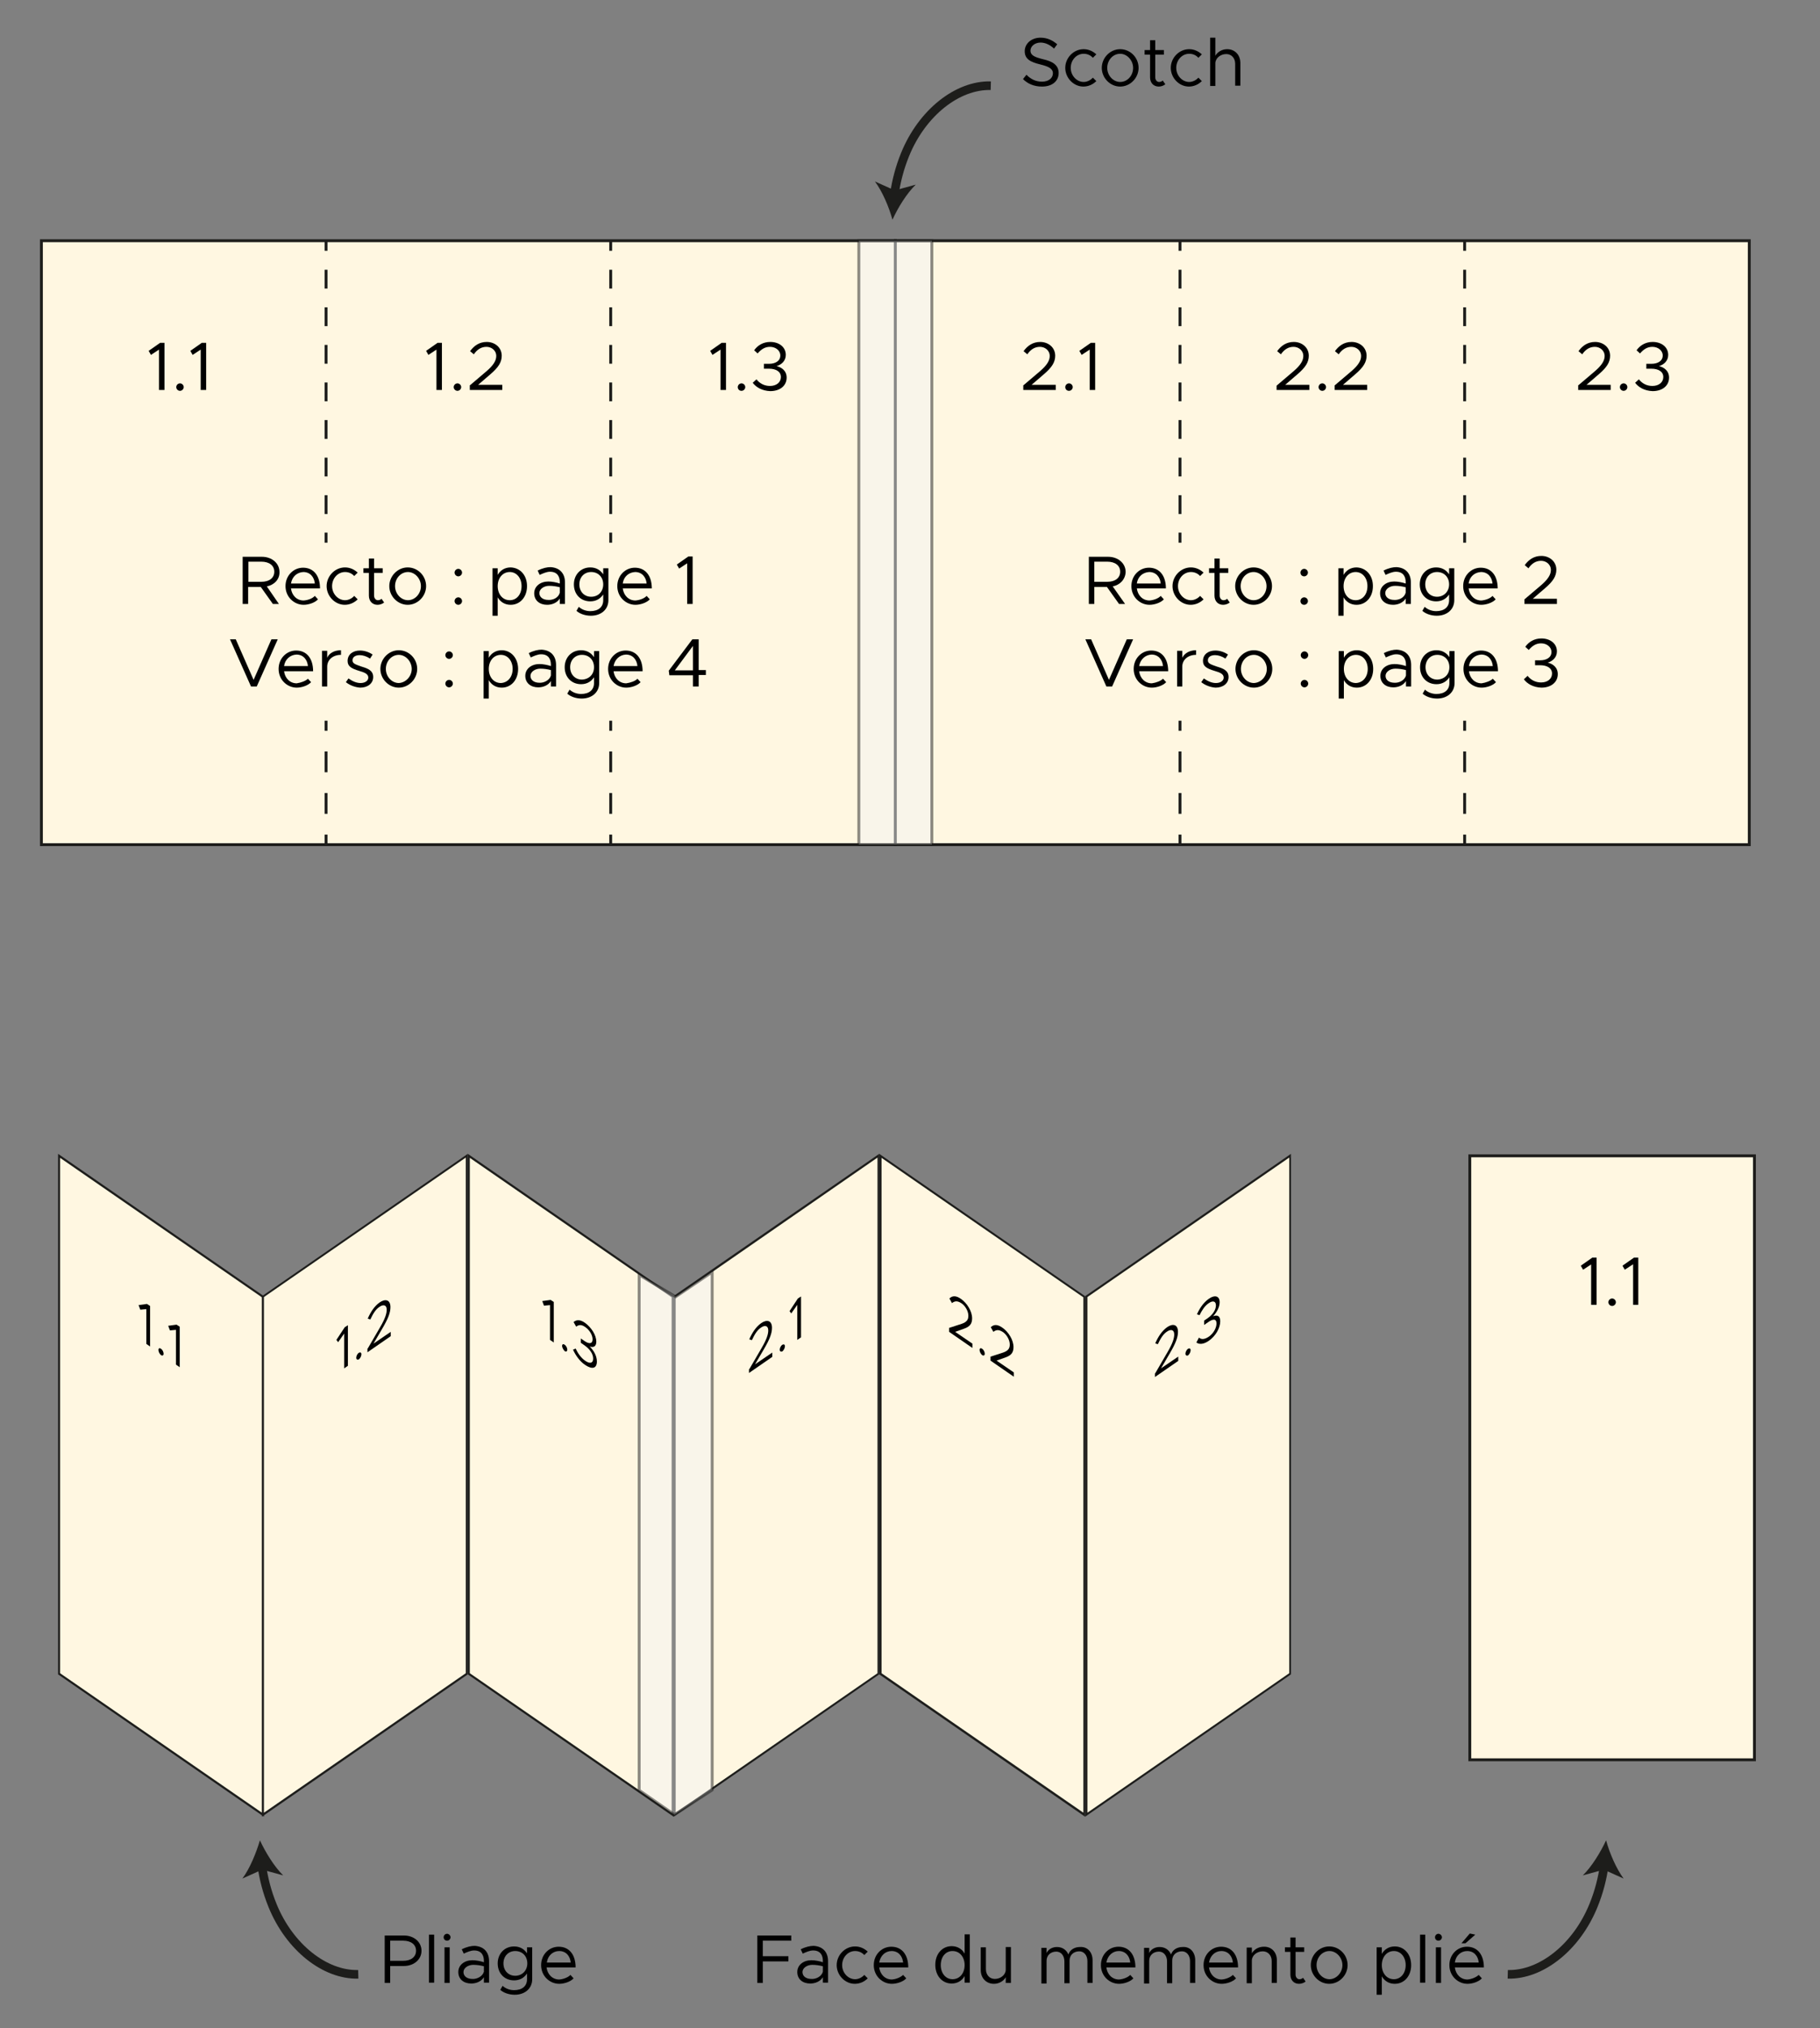<?xml version="1.0" encoding="utf-8"?>
<!-- Generator: Adobe Illustrator 25.2.3, SVG Export Plug-In . SVG Version: 6.00 Build 0)  -->
<svg version="1.1" id="Calque_1" xmlns="http://www.w3.org/2000/svg" xmlns:xlink="http://www.w3.org/1999/xlink" x="0px" y="0px"
	 viewBox="0 0 633 705.2" style="enable-background:new 0 0 633 705.2;" xml:space="preserve">
<rect x="0" y="0" width="633" height="705.2" fill="#808080" stroke="none"/>
<style type="text/css">
	.st0{fill:#FFF7E1;stroke:#1D1D1B;stroke-miterlimit:10;}
	.st1{fill:none;stroke:#1D1D1B;stroke-miterlimit:10;}
	.st2{fill:none;stroke:#1D1D1B;stroke-miterlimit:10;stroke-dasharray:7.226,7.226;}
	.st3{fill:none;stroke:#1D1D1B;stroke-miterlimit:10;stroke-dasharray:6.533,6.533;}
	.st4{opacity:0.5;fill:#F4F4F4;stroke:#1D1D1B;stroke-miterlimit:10;}
	.st5{fill:none;stroke:#1D1D1B;stroke-width:3;stroke-miterlimit:10;}
	.st6{fill:#1D1D1B;}
	.st7{fill:#FFF7E1;}
</style>
<rect x="14.4" y="83.7" class="st0" width="297" height="210"/>
<g>
	<g>
		<line class="st1" x1="113.4" y1="250.6" x2="113.4" y2="254.1"/>
		<line class="st2" x1="113.4" y1="261.3" x2="113.4" y2="286.6"/>
		<line class="st1" x1="113.4" y1="290.2" x2="113.4" y2="293.7"/>
	</g>
</g>
<g>
	<g>
		<line class="st1" x1="212.4" y1="250.6" x2="212.4" y2="254.1"/>
		<line class="st2" x1="212.4" y1="261.3" x2="212.4" y2="286.6"/>
		<line class="st1" x1="212.4" y1="290.2" x2="212.4" y2="293.7"/>
	</g>
</g>
<g>
	<g>
		<line class="st1" x1="113.4" y1="83.7" x2="113.4" y2="87.2"/>
		<line class="st3" x1="113.4" y1="93.8" x2="113.4" y2="182"/>
		<line class="st1" x1="113.4" y1="185.2" x2="113.4" y2="188.7"/>
	</g>
</g>
<g>
	<g>
		<line class="st1" x1="212.4" y1="83.7" x2="212.4" y2="87.2"/>
		<line class="st3" x1="212.4" y1="93.8" x2="212.4" y2="182"/>
		<line class="st1" x1="212.4" y1="185.2" x2="212.4" y2="188.7"/>
	</g>
</g>
<g>
	<path d="M92.8,203.9L97,210h-2.1l-4.2-5.9h-4.4v5.9h-1.9v-16.4h6.7c3.4,0,6.1,2.2,6.1,5.3C97.3,201.4,95.4,203.4,92.8,203.9z
		 M86.4,202.3h4.5c2.7,0,4.5-1.3,4.5-3.5c0-2.2-1.8-3.5-4.5-3.5h-4.5V202.3z"/>
	<path d="M109.5,207.2l1.1,1.2c-1.1,1.2-3.3,1.9-5,1.9c-3.3,0-6.3-2.7-6.3-6.5c0-3.7,2.8-6.4,6.1-6.4c3.7,0,5.9,2.8,5.9,7.2h-10.1
		c0.3,2.4,2,4.2,4.4,4.2C107.1,208.7,108.7,208.1,109.5,207.2z M101.2,202.9h8.3c-0.2-2.2-1.6-4-4-4
		C103.3,199,101.6,200.5,101.2,202.9z"/>
	<path d="M113.6,203.8c0-3.5,2.9-6.5,6.4-6.5c1.7,0,3.2,0.7,4.4,1.8l-1.2,1.2c-0.8-0.9-1.9-1.4-3.2-1.4c-2.5,0-4.5,2.2-4.5,4.9
		c0,2.7,2.1,4.9,4.5,4.9c1.2,0,2.4-0.6,3.2-1.5l1.2,1.2c-1.2,1.2-2.8,1.9-4.5,1.9C116.5,210.3,113.6,207.3,113.6,203.8z"/>
	<path d="M133.6,209.5c-0.6,0.5-1.5,0.8-2.3,0.8c-1.8,0-3-1.3-3-3.2v-7.9h-1.9v-1.6h1.9v-3.4h1.8v3.4h3v1.6h-3v7.9
		c0,0.9,0.6,1.6,1.3,1.6c0.6,0,1-0.2,1.3-0.5L133.6,209.5z"/>
	<path d="M135.4,203.8c0-3.5,2.9-6.5,6.4-6.5s6.4,2.9,6.4,6.5c0,3.5-2.9,6.5-6.4,6.5S135.4,207.3,135.4,203.8z M146.4,203.8
		c0-2.6-2.1-4.9-4.5-4.9c-2.5,0-4.5,2.2-4.5,4.9c0,2.7,2.1,4.9,4.5,4.9C144.3,208.7,146.4,206.5,146.4,203.8z"/>
	<path d="M158.1,199.1c0-0.7,0.6-1.3,1.3-1.3c0.7,0,1.3,0.6,1.3,1.3c0,0.7-0.6,1.3-1.3,1.3C158.7,200.4,158.1,199.8,158.1,199.1z
		 M158.1,209c0-0.7,0.6-1.3,1.3-1.3c0.7,0,1.3,0.6,1.3,1.3c0,0.7-0.6,1.3-1.3,1.3C158.7,210.3,158.1,209.7,158.1,209z"/>
	<path d="M183.3,203.8c0,3.8-2.4,6.5-5.7,6.5c-2,0-3.6-1-4.5-2.6v6.4h-1.8v-16.5h1.8v2.3c0.9-1.6,2.5-2.6,4.5-2.6
		C180.9,197.4,183.3,200,183.3,203.8z M181.4,203.8c0-2.8-1.7-4.9-4.1-4.9c-2.4,0-4.2,2-4.2,4.9c0,2.8,1.7,4.9,4.2,4.9
		C179.7,208.7,181.4,206.7,181.4,203.8z"/>
	<path d="M196.5,202.5v7.5h-1.8v-1.9c-0.9,1.5-2.7,2.2-4.4,2.2c-2.6,0-4.5-1.5-4.5-4c0-2.5,2.2-4.1,4.9-4.1c1.3,0,2.8,0.3,4,0.7
		v-0.5c0-1.7-0.7-3.6-3.4-3.6c-1.2,0-2.5,0.6-3.6,1.1l-0.7-1.5c1.8-0.9,3.3-1.2,4.5-1.2C194.8,197.4,196.5,199.5,196.5,202.5z
		 M194.7,206.1v-1.9c-1.1-0.3-2.4-0.5-3.7-0.5c-1.8,0-3.4,1.1-3.4,2.5c0,1.5,1.3,2.4,3.1,2.4C192.3,208.7,194.2,207.9,194.7,206.1z"
		/>
	<path d="M211.6,197.6v11.1c0,3.2-2.5,5.4-6.1,5.4c-2,0-3.9-0.7-5-1.7l0.8-1.4c1,0.9,2.4,1.5,4,1.5c2.8,0,4.5-1.4,4.5-3.8v-2
		c-1,1.5-2.5,2.4-4.5,2.4c-3.3,0-5.7-2.4-5.7-5.9c0-3.4,2.4-5.9,5.7-5.9c2,0,3.5,0.9,4.5,2.4v-2.1H211.6z M209.8,203.2
		c0-2.5-1.7-4.3-4.2-4.3c-2.4,0-4.1,1.8-4.1,4.3c0,2.5,1.7,4.3,4.1,4.3C208.1,207.5,209.8,205.7,209.8,203.2z"/>
	<path d="M224.9,207.2l1.1,1.2c-1.1,1.2-3.3,1.9-5,1.9c-3.3,0-6.3-2.7-6.3-6.5c0-3.7,2.8-6.4,6.1-6.4c3.7,0,5.9,2.8,5.9,7.2h-10.1
		c0.3,2.4,2,4.2,4.4,4.2C222.4,208.7,224.1,208.1,224.9,207.2z M216.6,202.9h8.3c-0.2-2.2-1.6-4-4-4
		C218.7,199,216.9,200.5,216.6,202.9z"/>
	<path d="M239.1,195.8l-2.9,1.9l-0.8-1.4l4-2.8h1.5V210h-1.9V195.8z"/>
	<path d="M96.6,222.3l-7.3,16.4h-2l-7.3-16.4h2l6.2,14.1l6.2-14.1H96.6z"/>
	<path d="M107.1,236l1.1,1.2c-1.1,1.2-3.3,1.9-5,1.9c-3.3,0-6.3-2.7-6.3-6.5c0-3.7,2.8-6.4,6.1-6.4c3.7,0,5.9,2.8,5.9,7.2H98.8
		c0.3,2.4,2,4.2,4.4,4.2C104.6,237.4,106.3,236.8,107.1,236z M98.8,231.6h8.3c-0.2-2.2-1.6-4-4-4C100.9,227.7,99.1,229.3,98.8,231.6
		z"/>
	<path d="M118.6,226.1v1.6c-2.8,0-4.8,1.7-4.8,4.1v6.9H112v-12.4h1.8v2.4C114.5,227.1,116.3,226.1,118.6,226.1z"/>
	<path d="M120.3,237.2l0.9-1.3c1.4,1,2.8,1.6,4.2,1.6c1.6,0,2.7-0.8,2.7-1.9c0-1.3-1.4-1.8-3.1-2.3c-3-0.9-4.1-1.7-4.1-3.5
		c0-2.3,1.9-3.6,4.3-3.6c1.5,0,3.1,0.5,4.4,1.4l-0.9,1.4c-1.2-0.8-2.5-1.2-3.6-1.2c-1.4,0-2.5,0.6-2.5,1.8c0,1.1,0.9,1.4,3.2,2.2
		c2,0.6,4,1.3,4,3.6c0,2.3-2,3.7-4.5,3.7C123.7,239,121.8,238.4,120.3,237.2z"/>
	<path d="M132.3,232.6c0-3.5,2.9-6.5,6.4-6.5s6.4,2.9,6.4,6.5c0,3.5-2.9,6.5-6.4,6.5S132.3,236.1,132.3,232.6z M143.2,232.6
		c0-2.6-2.1-4.9-4.5-4.9c-2.5,0-4.5,2.2-4.5,4.9c0,2.7,2.1,4.9,4.5,4.9C141.1,237.4,143.2,235.2,143.2,232.6z"/>
	<path d="M154.9,227.8c0-0.7,0.6-1.3,1.3-1.3c0.7,0,1.3,0.6,1.3,1.3c0,0.7-0.6,1.3-1.3,1.3C155.5,229.1,154.9,228.5,154.9,227.8z
		 M154.9,237.7c0-0.7,0.6-1.3,1.3-1.3c0.7,0,1.3,0.6,1.3,1.3c0,0.7-0.6,1.3-1.3,1.3C155.5,239,154.9,238.4,154.9,237.7z"/>
	<path d="M180.2,232.6c0,3.8-2.4,6.5-5.7,6.5c-2,0-3.6-1-4.5-2.6v6.4h-1.8v-16.5h1.8v2.3c0.9-1.6,2.5-2.6,4.5-2.6
		C177.7,226.1,180.2,228.8,180.2,232.6z M178.3,232.6c0-2.8-1.7-4.9-4.1-4.9c-2.4,0-4.2,2-4.2,4.9c0,2.8,1.7,4.9,4.2,4.9
		C176.6,237.4,178.3,235.4,178.3,232.6z"/>
	<path d="M193.4,231.2v7.5h-1.8v-1.9c-0.9,1.5-2.7,2.2-4.4,2.2c-2.6,0-4.5-1.5-4.5-4c0-2.5,2.2-4.1,4.9-4.1c1.3,0,2.8,0.3,4,0.7
		v-0.5c0-1.7-0.7-3.6-3.4-3.6c-1.2,0-2.5,0.6-3.6,1.1l-0.7-1.5c1.8-0.9,3.3-1.2,4.5-1.2C191.7,226.1,193.4,228.2,193.4,231.2z
		 M191.6,234.9V233c-1.1-0.3-2.4-0.5-3.7-0.5c-1.8,0-3.4,1.1-3.4,2.5c0,1.5,1.3,2.4,3.1,2.4C189.1,237.5,191.1,236.6,191.6,234.9z"
		/>
	<path d="M208.4,226.4v11.1c0,3.2-2.5,5.4-6.1,5.4c-2,0-3.9-0.7-5-1.7l0.8-1.4c1,0.9,2.4,1.5,4,1.5c2.8,0,4.5-1.4,4.5-3.8v-2
		c-1,1.5-2.5,2.4-4.5,2.4c-3.3,0-5.7-2.4-5.7-5.9c0-3.4,2.4-5.9,5.7-5.9c2,0,3.5,0.9,4.5,2.4v-2.1H208.4z M206.6,232
		c0-2.5-1.7-4.3-4.2-4.3c-2.4,0-4.1,1.8-4.1,4.3c0,2.5,1.7,4.3,4.1,4.3C204.9,236.2,206.6,234.5,206.6,232z"/>
	<path d="M221.7,236l1.1,1.2c-1.1,1.2-3.3,1.9-5,1.9c-3.3,0-6.3-2.7-6.3-6.5c0-3.7,2.8-6.4,6.1-6.4c3.7,0,5.9,2.8,5.9,7.2h-10.1
		c0.3,2.4,2,4.2,4.4,4.2C219.3,237.4,221,236.8,221.7,236z M213.4,231.6h8.3c-0.2-2.2-1.6-4-4-4
		C215.5,227.7,213.8,229.3,213.4,231.6z"/>
	<path d="M241,234.8h-8.2l-0.2-1.6l8.2-10.9h2.2v10.7h2.5v1.7h-2.5v4H241V234.8z M241,233.1v-8.5l-6.3,8.5H241z"/>
</g>
<rect x="311.4" y="83.7" class="st0" width="297" height="210"/>
<g>
	<g>
		<line class="st1" x1="410.4" y1="250.6" x2="410.4" y2="254.1"/>
		<line class="st2" x1="410.4" y1="261.3" x2="410.4" y2="286.6"/>
		<line class="st1" x1="410.4" y1="290.2" x2="410.4" y2="293.7"/>
	</g>
</g>
<g>
	<g>
		<line class="st1" x1="509.4" y1="250.6" x2="509.4" y2="254.1"/>
		<line class="st2" x1="509.4" y1="261.3" x2="509.4" y2="286.6"/>
		<line class="st1" x1="509.4" y1="290.2" x2="509.4" y2="293.7"/>
	</g>
</g>
<g>
	<g>
		<line class="st1" x1="410.4" y1="83.7" x2="410.4" y2="87.2"/>
		<line class="st3" x1="410.4" y1="93.8" x2="410.4" y2="182"/>
		<line class="st1" x1="410.4" y1="185.2" x2="410.4" y2="188.7"/>
	</g>
</g>
<g>
	<g>
		<line class="st1" x1="509.4" y1="83.7" x2="509.4" y2="87.2"/>
		<line class="st3" x1="509.4" y1="93.8" x2="509.4" y2="182"/>
		<line class="st1" x1="509.4" y1="185.2" x2="509.4" y2="188.7"/>
	</g>
</g>
<g>
	<path d="M387,203.9l4.3,6.1h-2.1l-4.2-5.9h-4.4v5.9h-1.9v-16.4h6.7c3.4,0,6.1,2.2,6.1,5.3C391.4,201.4,389.6,203.4,387,203.9z
		 M380.6,202.3h4.5c2.7,0,4.5-1.3,4.5-3.5c0-2.2-1.8-3.5-4.5-3.5h-4.5V202.3z"/>
	<path d="M403.7,207.2l1.1,1.2c-1.1,1.2-3.3,1.9-5,1.9c-3.3,0-6.3-2.7-6.3-6.5c0-3.7,2.8-6.4,6.1-6.4c3.7,0,5.9,2.8,5.9,7.2h-10.1
		c0.3,2.4,2,4.2,4.4,4.2C401.2,208.7,402.9,208.1,403.7,207.2z M395.4,202.9h8.3c-0.2-2.2-1.6-4-4-4
		C397.5,199,395.7,200.5,395.4,202.9z"/>
	<path d="M407.8,203.8c0-3.5,2.9-6.5,6.4-6.5c1.7,0,3.2,0.7,4.4,1.8l-1.2,1.2c-0.8-0.9-1.9-1.4-3.2-1.4c-2.5,0-4.5,2.2-4.5,4.9
		c0,2.7,2.1,4.9,4.5,4.9c1.2,0,2.4-0.6,3.2-1.5l1.2,1.2c-1.2,1.2-2.8,1.9-4.5,1.9C410.7,210.3,407.8,207.3,407.8,203.8z"/>
	<path d="M427.7,209.5c-0.6,0.5-1.5,0.8-2.3,0.8c-1.8,0-3-1.3-3-3.2v-7.9h-1.9v-1.6h1.9v-3.4h1.8v3.4h3v1.6h-3v7.9
		c0,0.9,0.6,1.6,1.3,1.6c0.6,0,1-0.2,1.3-0.5L427.7,209.5z"/>
	<path d="M429.6,203.8c0-3.5,2.9-6.5,6.4-6.5s6.4,2.9,6.4,6.5c0,3.5-2.9,6.5-6.4,6.5S429.6,207.3,429.6,203.8z M440.5,203.8
		c0-2.6-2.1-4.9-4.5-4.9c-2.5,0-4.5,2.2-4.5,4.9c0,2.7,2.1,4.9,4.5,4.9C438.5,208.7,440.5,206.5,440.5,203.8z"/>
	<path d="M452.3,199.1c0-0.7,0.6-1.3,1.3-1.3c0.7,0,1.3,0.6,1.3,1.3c0,0.7-0.6,1.3-1.3,1.3C452.8,200.4,452.3,199.8,452.3,199.1z
		 M452.3,209c0-0.7,0.6-1.3,1.3-1.3c0.7,0,1.3,0.6,1.3,1.3c0,0.7-0.6,1.3-1.3,1.3C452.8,210.3,452.3,209.7,452.3,209z"/>
	<path d="M477.5,203.8c0,3.8-2.4,6.5-5.7,6.5c-2,0-3.6-1-4.5-2.6v6.4h-1.8v-16.5h1.8v2.3c0.9-1.6,2.5-2.6,4.5-2.6
		C475.1,197.4,477.5,200,477.5,203.8z M475.6,203.8c0-2.8-1.7-4.9-4.1-4.9c-2.4,0-4.2,2-4.2,4.9c0,2.8,1.7,4.9,4.2,4.9
		C473.9,208.7,475.6,206.7,475.6,203.8z"/>
	<path d="M490.7,202.5v7.5h-1.8v-1.9c-0.9,1.5-2.7,2.2-4.4,2.2c-2.6,0-4.5-1.5-4.5-4c0-2.5,2.2-4.1,4.9-4.1c1.3,0,2.8,0.3,4,0.7
		v-0.5c0-1.7-0.7-3.6-3.4-3.6c-1.2,0-2.5,0.6-3.6,1.1l-0.7-1.5c1.8-0.9,3.3-1.2,4.5-1.2C489,197.4,490.7,199.5,490.7,202.5z
		 M488.9,206.1v-1.9c-1.1-0.3-2.4-0.5-3.7-0.5c-1.8,0-3.4,1.1-3.4,2.5c0,1.5,1.3,2.4,3.1,2.4C486.5,208.7,488.4,207.9,488.9,206.1z"
		/>
	<path d="M505.8,197.6v11.1c0,3.2-2.5,5.4-6.1,5.4c-2,0-3.9-0.7-5-1.7l0.8-1.4c1,0.9,2.4,1.5,4,1.5c2.8,0,4.5-1.4,4.5-3.8v-2
		c-1,1.5-2.5,2.4-4.5,2.4c-3.3,0-5.7-2.4-5.7-5.9c0-3.4,2.4-5.9,5.7-5.9c2,0,3.5,0.9,4.5,2.4v-2.1H505.8z M504,203.2
		c0-2.5-1.7-4.3-4.2-4.3c-2.4,0-4.1,1.8-4.1,4.3c0,2.5,1.7,4.3,4.1,4.3C502.2,207.5,504,205.7,504,203.2z"/>
	<path d="M519.1,207.2l1.1,1.2c-1.1,1.2-3.3,1.9-5,1.9c-3.3,0-6.3-2.7-6.3-6.5c0-3.7,2.8-6.4,6.1-6.4c3.7,0,5.9,2.8,5.9,7.2h-10.1
		c0.3,2.4,2,4.2,4.4,4.2C516.6,208.7,518.3,208.1,519.1,207.2z M510.8,202.9h8.3c-0.2-2.2-1.6-4-4-4
		C512.9,199,511.1,200.5,510.8,202.9z"/>
	<path d="M530.1,208.5l6-5.1c2.3-2,3.3-3.6,3.3-5.2c0-2-1.7-3.2-3.4-3.2c-1.9,0-3.3,1-4.4,2.6l-1.3-1.1c1.4-1.9,3.2-3.2,5.8-3.2
		c2.8,0,5.2,1.9,5.2,4.8c0,2.2-1.1,4-3.9,6.4l-4.3,3.7h8.4v1.8h-11.3V208.5z"/>
	<path d="M394.1,222.3l-7.3,16.4h-2l-7.3-16.4h2l6.2,14.1l6.2-14.1H394.1z"/>
	<path d="M404.5,236l1.1,1.2c-1.1,1.2-3.3,1.9-5,1.9c-3.3,0-6.3-2.7-6.3-6.5c0-3.7,2.8-6.4,6.1-6.4c3.7,0,5.9,2.8,5.9,7.2h-10.1
		c0.3,2.4,2,4.2,4.4,4.2C402.1,237.4,403.7,236.8,404.5,236z M396.2,231.6h8.3c-0.2-2.2-1.6-4-4-4
		C398.3,227.7,396.6,229.3,396.2,231.6z"/>
	<path d="M416,226.1v1.6c-2.8,0-4.8,1.7-4.8,4.1v6.9h-1.8v-12.4h1.8v2.4C412,227.1,413.8,226.1,416,226.1z"/>
	<path d="M417.8,237.2l0.9-1.3c1.4,1,2.8,1.6,4.2,1.6c1.6,0,2.7-0.8,2.7-1.9c0-1.3-1.4-1.8-3.1-2.3c-3-0.9-4.1-1.7-4.1-3.5
		c0-2.3,1.9-3.6,4.3-3.6c1.5,0,3.1,0.5,4.4,1.4l-0.9,1.4c-1.2-0.8-2.5-1.2-3.6-1.2c-1.4,0-2.5,0.6-2.5,1.8c0,1.1,0.9,1.4,3.2,2.2
		c2,0.6,4,1.3,4,3.6c0,2.3-2,3.7-4.5,3.7C421.2,239,419.3,238.4,417.8,237.2z"/>
	<path d="M429.7,232.6c0-3.5,2.9-6.5,6.4-6.5s6.4,2.9,6.4,6.5c0,3.5-2.9,6.5-6.4,6.5S429.7,236.1,429.7,232.6z M440.6,232.6
		c0-2.6-2.1-4.9-4.5-4.9c-2.5,0-4.5,2.2-4.5,4.9c0,2.7,2.1,4.9,4.5,4.9C438.6,237.4,440.6,235.2,440.6,232.6z"/>
	<path d="M452.4,227.8c0-0.7,0.6-1.3,1.3-1.3c0.7,0,1.3,0.6,1.3,1.3c0,0.7-0.6,1.3-1.3,1.3C453,229.1,452.4,228.5,452.4,227.8z
		 M452.4,237.7c0-0.7,0.6-1.3,1.3-1.3c0.7,0,1.3,0.6,1.3,1.3c0,0.7-0.6,1.3-1.3,1.3C453,239,452.4,238.4,452.4,237.7z"/>
	<path d="M477.6,232.6c0,3.8-2.4,6.5-5.7,6.5c-2,0-3.6-1-4.5-2.6v6.4h-1.8v-16.5h1.8v2.3c0.9-1.6,2.5-2.6,4.5-2.6
		C475.2,226.1,477.6,228.8,477.6,232.6z M475.7,232.6c0-2.8-1.7-4.9-4.1-4.9c-2.4,0-4.2,2-4.2,4.9c0,2.8,1.7,4.9,4.2,4.9
		C474,237.4,475.7,235.4,475.7,232.6z"/>
	<path d="M490.8,231.2v7.5H489v-1.9c-0.9,1.5-2.7,2.2-4.4,2.2c-2.6,0-4.5-1.5-4.5-4c0-2.5,2.2-4.1,4.9-4.1c1.3,0,2.8,0.3,4,0.7v-0.5
		c0-1.7-0.7-3.6-3.4-3.6c-1.2,0-2.5,0.6-3.6,1.1l-0.7-1.5c1.8-0.9,3.3-1.2,4.5-1.2C489.1,226.1,490.8,228.2,490.8,231.2z M489,234.9
		V233c-1.1-0.3-2.4-0.5-3.7-0.5c-1.8,0-3.4,1.1-3.4,2.5c0,1.5,1.3,2.4,3.1,2.4C486.6,237.5,488.5,236.6,489,234.9z"/>
	<path d="M505.9,226.4v11.1c0,3.2-2.5,5.4-6.1,5.4c-2,0-3.9-0.7-5-1.7l0.8-1.4c1,0.9,2.4,1.5,4,1.5c2.8,0,4.5-1.4,4.5-3.8v-2
		c-1,1.5-2.5,2.4-4.5,2.4c-3.3,0-5.7-2.4-5.7-5.9c0-3.4,2.4-5.9,5.7-5.9c2,0,3.5,0.9,4.5,2.4v-2.1H505.9z M504.1,232
		c0-2.5-1.7-4.3-4.2-4.3c-2.4,0-4.1,1.8-4.1,4.3c0,2.5,1.7,4.3,4.1,4.3C502.4,236.2,504.1,234.5,504.1,232z"/>
	<path d="M519.2,236l1.1,1.2c-1.1,1.2-3.3,1.9-5,1.9c-3.3,0-6.3-2.7-6.3-6.5c0-3.7,2.8-6.4,6.1-6.4c3.7,0,5.9,2.8,5.9,7.2h-10.1
		c0.3,2.4,2,4.2,4.4,4.2C516.7,237.4,518.4,236.8,519.2,236z M510.9,231.6h8.3c-0.2-2.2-1.6-4-4-4
		C513,227.7,511.2,229.3,510.9,231.6z"/>
	<path d="M530,236.2l1.3-1.2c1.1,1.4,2.7,2.3,4.7,2.3c2.3,0,3.8-1.3,3.8-3.1c0-1.9-1.7-2.9-4.2-2.9h-1.7v-1.7l1.8,0
		c2.2,0,3.9-1,3.9-2.9c0-1.7-1.6-3-3.6-3c-1.8,0-3.1,0.9-4.3,2.3l-1.2-1.1c1.2-1.7,3.1-2.9,5.6-2.9c3.1,0,5.4,1.8,5.4,4.5
		c0,2.1-1.5,3.4-3.2,3.9c1.7,0.4,3.5,1.6,3.5,4c0,2.8-2.3,4.7-5.7,4.7C533.3,239,531.2,237.8,530,236.2z"/>
</g>
<rect x="298.7" y="83.7" class="st4" width="25.4" height="210"/>
<g>
	<path d="M355.8,27.5l1.2-1.5c1.4,1.4,3.1,2.4,5.4,2.4c2.5,0,3.8-1.4,3.8-2.9c0-1.7-1.6-2.4-4.4-3.1c-3.3-0.8-5.4-1.8-5.4-4.6
		c0-2.6,2.3-4.7,5.5-4.7c2.4,0,4.3,1,5.8,2.3l-1.1,1.5c-1.4-1.3-3-2.1-4.7-2.1c-2,0-3.5,1.3-3.5,2.8c0,1.7,1.6,2.3,4.4,3
		c3.1,0.7,5.4,1.9,5.4,4.8c0,2.6-2,4.7-5.8,4.7C359.6,30.1,357.4,29.1,355.8,27.5z"/>
	<path d="M370.5,23.6c0-3.5,2.9-6.5,6.4-6.5c1.7,0,3.2,0.7,4.4,1.8l-1.2,1.2c-0.8-0.9-1.9-1.4-3.2-1.4c-2.5,0-4.5,2.2-4.5,4.9
		c0,2.7,2.1,4.9,4.5,4.9c1.2,0,2.4-0.6,3.2-1.5l1.2,1.2c-1.2,1.2-2.8,1.9-4.5,1.9C373.4,30.1,370.5,27.1,370.5,23.6z"/>
	<path d="M383.2,23.6c0-3.5,2.9-6.5,6.4-6.5s6.4,2.9,6.4,6.5c0,3.5-2.9,6.5-6.4,6.5S383.2,27.1,383.2,23.6z M394.1,23.6
		c0-2.6-2.1-4.9-4.5-4.9c-2.5,0-4.5,2.2-4.5,4.9c0,2.7,2.1,4.9,4.5,4.9C392.1,28.5,394.1,26.3,394.1,23.6z"/>
	<path d="M405.3,29.3c-0.6,0.5-1.5,0.8-2.3,0.8c-1.8,0-3-1.3-3-3.2V19h-1.9v-1.6h1.9V14h1.8v3.4h3V19h-3v7.9c0,0.9,0.6,1.6,1.3,1.6
		c0.6,0,1-0.2,1.3-0.5L405.3,29.3z"/>
	<path d="M407.2,23.6c0-3.5,2.9-6.5,6.4-6.5c1.7,0,3.2,0.7,4.4,1.8l-1.2,1.2c-0.8-0.9-1.9-1.4-3.2-1.4c-2.5,0-4.5,2.2-4.5,4.9
		c0,2.7,2.1,4.9,4.5,4.9c1.2,0,2.4-0.6,3.2-1.5l1.2,1.2c-1.2,1.2-2.8,1.9-4.5,1.9C410.1,30.1,407.2,27.1,407.2,23.6z"/>
	<path d="M431.4,21.9v7.9h-1.8v-7.6c0-2-1.3-3.4-3.1-3.4c-2.1,0-3.8,1.5-3.8,3.2v7.9h-1.8V13.1h1.8v6.3c0.7-1.3,2.3-2.3,4.1-2.3
		C429.5,17.1,431.4,19.1,431.4,21.9z"/>
</g>
<g>
	<g>
		<path class="st5" d="M344.6,29.8c-11.6-0.3-23.9,9.4-29.8,23.9c-2,4.9-3.1,9.5-3.7,13.6"/>
		<g>
			<path class="st6" d="M310.4,76.4c-1.2-4.4-3.5-9.8-6.1-13.3l6.9,3.1l7.3-2C315.4,67.2,312.3,72.2,310.4,76.4z"/>
		</g>
	</g>
</g>
<g>
	<path d="M133.8,673h6.7c3.4,0,6.1,2.2,6.1,5.3c0,3.1-2.7,5.3-6.1,5.3h-4.8v5.9h-1.9V673z M140.2,681.8c2.7,0,4.5-1.3,4.5-3.5
		c0-2.2-1.8-3.5-4.5-3.5h-4.5v7H140.2z"/>
	<path d="M149.2,672.7h1.8v16.7h-1.8V672.7z"/>
	<path d="M154.3,673.6c0-0.6,0.5-1.2,1.2-1.2c0.6,0,1.2,0.6,1.2,1.2c0,0.6-0.5,1.2-1.2,1.2C154.8,674.8,154.3,674.3,154.3,673.6z
		 M154.6,677.1h1.8v12.4h-1.8V677.1z"/>
	<path d="M170.1,681.9v7.5h-1.8v-1.9c-0.9,1.5-2.7,2.2-4.4,2.2c-2.6,0-4.5-1.5-4.5-4c0-2.5,2.2-4.1,4.9-4.1c1.3,0,2.8,0.3,4,0.7
		v-0.5c0-1.7-0.7-3.6-3.4-3.6c-1.2,0-2.5,0.6-3.6,1.1l-0.7-1.5c1.8-0.9,3.3-1.2,4.5-1.2C168.4,676.8,170.1,678.9,170.1,681.9z
		 M168.3,685.6v-1.9c-1.1-0.3-2.4-0.5-3.7-0.5c-1.8,0-3.4,1.1-3.4,2.5c0,1.5,1.3,2.4,3.1,2.4C165.8,688.2,167.8,687.3,168.3,685.6z"
		/>
	<path d="M185.1,677.1v11.1c0,3.2-2.5,5.4-6.1,5.4c-2,0-3.9-0.7-5-1.7l0.8-1.4c1,0.9,2.4,1.5,4,1.5c2.8,0,4.5-1.4,4.5-3.8v-2
		c-1,1.5-2.5,2.4-4.5,2.4c-3.3,0-5.7-2.4-5.7-5.9c0-3.4,2.4-5.9,5.7-5.9c2,0,3.5,0.9,4.5,2.4v-2.1H185.1z M183.4,682.7
		c0-2.5-1.7-4.3-4.2-4.3c-2.4,0-4.1,1.8-4.1,4.3c0,2.5,1.7,4.3,4.1,4.3C181.6,687,183.4,685.2,183.4,682.7z"/>
	<path d="M198.4,686.7l1.1,1.2c-1.1,1.2-3.3,1.9-5,1.9c-3.3,0-6.3-2.7-6.3-6.5c0-3.7,2.8-6.4,6.1-6.4c3.7,0,5.9,2.8,5.9,7.2h-10.1
		c0.3,2.4,2,4.2,4.4,4.2C196,688.2,197.7,687.5,198.4,686.7z M190.2,682.4h8.3c-0.2-2.2-1.6-4-4-4
		C192.3,678.4,190.5,680,190.2,682.4z"/>
</g>
<g>
	<g>
		<path class="st5" d="M124.6,686.5c-11.6,0.3-23.9-9.4-29.8-23.9c-2-4.9-3.1-9.5-3.7-13.6"/>
		<g>
			<path class="st6" d="M90.4,639.9c1.9,4.1,5,9.2,8.1,12.2l-7.3-2l-6.9,3.1C86.9,649.7,89.1,644.3,90.4,639.9z"/>
		</g>
	</g>
</g>
<g>
	<path d="M265.3,674.8v5.4h8.9v1.8h-8.9v7.5h-1.9V673h11.8v1.8H265.3z"/>
	<path d="M288,681.9v7.5h-1.8v-1.9c-0.9,1.5-2.7,2.2-4.4,2.2c-2.6,0-4.5-1.5-4.5-4c0-2.5,2.2-4.1,4.9-4.1c1.3,0,2.8,0.3,4,0.7v-0.5
		c0-1.7-0.7-3.6-3.4-3.6c-1.2,0-2.5,0.6-3.6,1.1l-0.7-1.5c1.8-0.9,3.3-1.2,4.5-1.2C286.3,676.8,288,678.9,288,681.9z M286.2,685.6
		v-1.9c-1.1-0.3-2.4-0.5-3.7-0.5c-1.8,0-3.4,1.1-3.4,2.5c0,1.5,1.3,2.4,3.1,2.4C283.8,688.2,285.7,687.3,286.2,685.6z"/>
	<path d="M291,683.3c0-3.5,2.9-6.5,6.4-6.5c1.7,0,3.2,0.7,4.4,1.8l-1.2,1.2c-0.8-0.9-1.9-1.4-3.2-1.4c-2.5,0-4.5,2.2-4.5,4.9
		c0,2.7,2.1,4.9,4.5,4.9c1.2,0,2.4-0.6,3.2-1.5l1.2,1.2c-1.2,1.2-2.8,1.9-4.5,1.9C293.9,689.8,291,686.8,291,683.3z"/>
	<path d="M314.1,686.7l1.1,1.2c-1.1,1.2-3.3,1.9-5,1.9c-3.3,0-6.3-2.7-6.3-6.5c0-3.7,2.8-6.4,6.1-6.4c3.7,0,5.9,2.8,5.9,7.2h-10.1
		c0.3,2.4,2,4.2,4.4,4.2C311.7,688.2,313.3,687.5,314.1,686.7z M305.8,682.4h8.3c-0.2-2.2-1.6-4-4-4
		C307.9,678.4,306.2,680,305.8,682.4z"/>
	<path d="M337.3,672.7v16.7h-1.8v-2.3c-0.9,1.6-2.5,2.6-4.5,2.6c-3.3,0-5.7-2.7-5.7-6.5c0-3.8,2.4-6.5,5.7-6.5c2,0,3.6,1,4.5,2.6
		v-6.7H337.3z M335.5,683.3c0-2.8-1.7-4.9-4.2-4.9c-2.4,0-4.1,2-4.1,4.9c0,2.8,1.7,4.9,4.1,4.9C333.8,688.2,335.5,686.1,335.5,683.3
		z"/>
	<path d="M351.6,677.1v12.4h-1.8v-2c-0.7,1.3-2.3,2.3-4.1,2.3c-2.7,0-4.6-2-4.6-4.8v-7.9h1.8v7.6c0,2,1.3,3.4,3.1,3.4
		c2.1,0,3.8-1.5,3.8-3.2v-7.9H351.6z"/>
	<path d="M380,681.6v7.9h-1.8v-7.6c0-2-1.2-3.4-2.8-3.4c-2,0-3.4,1.3-3.4,3.2v7.9h-1.8v-7.6c0-2-1.2-3.4-2.8-3.4
		c-2,0-3.4,1.3-3.4,3.2v7.9h-1.8v-12.4h1.8v1.8c0.6-1.3,2-2.1,3.6-2.1c1.9,0,3.3,1,4,2.6c0.5-1.6,2.1-2.6,4-2.6
		C378.2,676.8,380,678.8,380,681.6z"/>
	<path d="M393.1,686.7l1.1,1.2c-1.1,1.2-3.3,1.9-5,1.9c-3.3,0-6.3-2.7-6.3-6.5c0-3.7,2.8-6.4,6.1-6.4c3.7,0,5.9,2.8,5.9,7.2h-10.1
		c0.3,2.4,2,4.2,4.4,4.2C390.7,688.2,392.4,687.5,393.1,686.7z M384.8,682.4h8.3c-0.2-2.2-1.6-4-4-4
		C387,678.4,385.2,680,384.8,682.4z"/>
	<path d="M415.7,681.6v7.9h-1.8v-7.6c0-2-1.2-3.4-2.8-3.4c-2,0-3.4,1.3-3.4,3.2v7.9h-1.8v-7.6c0-2-1.2-3.4-2.8-3.4
		c-2,0-3.4,1.3-3.4,3.2v7.9h-1.8v-12.4h1.8v1.8c0.6-1.3,2-2.1,3.6-2.1c1.9,0,3.3,1,4,2.6c0.5-1.6,2.1-2.6,4-2.6
		C413.9,676.8,415.7,678.8,415.7,681.6z"/>
	<path d="M428.8,686.7l1.1,1.2c-1.1,1.2-3.3,1.9-5,1.9c-3.3,0-6.3-2.7-6.3-6.5c0-3.7,2.8-6.4,6.1-6.4c3.7,0,5.9,2.8,5.9,7.2h-10.1
		c0.3,2.4,2,4.2,4.4,4.2C426.4,688.2,428,687.5,428.8,686.7z M420.5,682.4h8.3c-0.2-2.2-1.6-4-4-4
		C422.6,678.4,420.9,680,420.5,682.4z"/>
	<path d="M444.1,681.6v7.9h-1.8v-7.6c0-2-1.3-3.4-3.1-3.4c-2.1,0-3.8,1.5-3.8,3.2v7.9h-1.8v-12.4h1.8v2c0.7-1.3,2.3-2.3,4.1-2.3
		C442.2,676.8,444.1,678.8,444.1,681.6z"/>
	<path d="M454.1,689c-0.6,0.5-1.5,0.8-2.3,0.8c-1.8,0-3-1.3-3-3.2v-7.9h-1.9v-1.6h1.9v-3.4h1.8v3.4h3v1.6h-3v7.9
		c0,0.9,0.6,1.6,1.3,1.6c0.6,0,1-0.2,1.3-0.5L454.1,689z"/>
	<path d="M455.9,683.3c0-3.5,2.9-6.5,6.4-6.5s6.4,2.9,6.4,6.5c0,3.5-2.9,6.5-6.4,6.5S455.9,686.8,455.9,683.3z M466.9,683.3
		c0-2.6-2.1-4.9-4.5-4.9c-2.5,0-4.5,2.2-4.5,4.9c0,2.7,2.1,4.9,4.5,4.9C464.8,688.2,466.9,685.9,466.9,683.3z"/>
	<path d="M490.8,683.3c0,3.8-2.4,6.5-5.7,6.5c-2,0-3.6-1-4.5-2.6v6.4h-1.8v-16.5h1.8v2.3c0.9-1.6,2.5-2.6,4.5-2.6
		C488.4,676.8,490.8,679.5,490.8,683.3z M488.9,683.3c0-2.8-1.7-4.9-4.1-4.9c-2.4,0-4.2,2-4.2,4.9c0,2.8,1.7,4.9,4.2,4.9
		C487.2,688.2,488.9,686.1,488.9,683.3z"/>
	<path d="M493.9,672.7h1.8v16.7h-1.8V672.7z"/>
	<path d="M499.1,673.6c0-0.6,0.5-1.2,1.2-1.2c0.6,0,1.2,0.6,1.2,1.2c0,0.6-0.5,1.2-1.2,1.2C499.6,674.8,499.1,674.3,499.1,673.6z
		 M499.4,677.1h1.8v12.4h-1.8V677.1z"/>
	<path d="M514.3,686.7l1.1,1.2c-1.1,1.2-3.3,1.9-5,1.9c-3.3,0-6.3-2.7-6.3-6.5c0-3.7,2.8-6.4,6.1-6.4c3.7,0,5.9,2.8,5.9,7.2h-10.1
		c0.3,2.4,2,4.2,4.4,4.2C511.8,688.2,513.5,687.5,514.3,686.7z M506,682.4h8.3c-0.2-2.2-1.6-4-4-4C508.1,678.4,506.3,680,506,682.4z
		 M509.7,675.7h-1.4l2.9-3.4l1.9,0.4L509.7,675.7z"/>
</g>
<g>
	<g>
		<path class="st5" d="M524.4,686.5c11.6,0.3,23.9-9.4,29.8-23.9c2-4.9,3.1-9.5,3.7-13.6"/>
		<g>
			<path class="st6" d="M558.6,639.9c1.2,4.4,3.5,9.8,6.1,13.3l-6.9-3.1l-7.3,2C553.6,649.1,556.7,644,558.6,639.9z"/>
		</g>
	</g>
</g>
<g>
	<g>
		<g>
			<polygon class="st7" points="20.6,582 91.4,631 91.4,450.9 20.6,401.9 			"/>
			<path class="st6" d="M91.8,631.7l-71.6-49.5v-181l71.6,49.5V631.7z M20.9,581.8l70.2,48.5V451.1l-70.2-48.5V581.8z"/>
		</g>
		<g>
			<path d="M50.9,455.2l-2.1,0.2l-0.6-1.6l2.9-0.4l1.1,0.7v14.1l-1.3-0.9V455.2z"/>
			<path d="M55.1,469.4c0-0.6,0.4-0.8,0.9-0.4c0.5,0.3,0.9,1.1,0.9,1.7c0,0.6-0.4,0.8-0.9,0.5C55.5,470.8,55.1,470,55.1,469.4z"/>
			<path d="M61.2,462.4l-2.1,0.2l-0.6-1.6l2.9-0.4l1.1,0.7v14.1l-1.3-0.9V462.4z"/>
		</g>
	</g>
	<g>
		<g>
			<polygon class="st7" points="91.4,631 162.3,582 162.3,401.9 91.4,450.9 			"/>
			<path class="st6" d="M162.7,582.2l-71.6,49.5v-181l71.6-49.5V582.2z M91.8,630.3l70.2-48.5V402.5l-70.2,48.5V630.3z"/>
		</g>
		<g>
			<path d="M119.7,463.7l-2.1,3l-0.6-0.8l2.9-4.4l1.1-0.7v14.1l-1.3,0.9V463.7z"/>
			<path d="M123.9,472.1c0-0.6,0.4-1.4,0.9-1.7c0.5-0.3,0.9-0.1,0.9,0.5c0,0.6-0.4,1.4-0.9,1.8C124.3,472.9,123.9,472.7,123.9,472.1
				z"/>
			<path d="M127.9,468.9l4.3-7.4c1.7-2.9,2.3-4.7,2.3-6.1c0-1.7-1.2-1.9-2.5-1c-1.4,0.9-2.3,2.5-3.2,4.4l-0.9-0.3
				c1-2.3,2.3-4.3,4.1-5.6c2-1.4,3.8-1,3.8,1.6c0,1.9-0.8,4-2.8,7.4l-3.1,5.3l6-4.1v1.5l-8.1,5.6V468.9z"/>
		</g>
	</g>
	<g>
		<g>
			<polygon class="st7" points="163,582 233.9,631 233.9,450.9 163,401.9 			"/>
			<path class="st6" d="M234.3,631.7l-71.6-49.5v-181l71.6,49.5V631.7z M163.4,581.8l70.2,48.5V451.1l-70.2-48.5V581.8z"/>
		</g>
		<g>
			<path d="M191.3,453.8l-2.1,0.2l-0.6-1.6l2.9-0.4l1.1,0.7v14.1l-1.3-0.9V453.8z"/>
			<path d="M195.5,468c0-0.6,0.4-0.8,0.9-0.4c0.5,0.3,0.9,1.1,0.9,1.7c0,0.6-0.4,0.8-0.9,0.5C196,469.4,195.5,468.6,195.5,468z"/>
			<path d="M199.3,469.3l0.9-0.4c0.8,1.7,1.9,3.3,3.4,4.3c1.6,1.1,2.7,0.8,2.7-0.8c0-1.7-1.2-3.3-3-4.6l-1.3-0.9v-1.5l1.3,0.9
				c1.6,1.1,2.8,1,2.8-0.6c0-1.5-1.1-3.3-2.6-4.3c-1.3-0.9-2.2-0.8-3.1-0.1l-0.9-1.6c0.9-0.8,2.2-1,4,0.3c2.2,1.6,3.9,4.3,3.9,6.5
				c0,1.8-1.1,2.1-2.3,1.7c1.2,1.2,2.5,3.1,2.5,5.2c0,2.4-1.6,2.9-4.1,1.2C201.7,473.4,200.2,471.3,199.3,469.3z"/>
		</g>
	</g>
	<g>
		<g>
			<polygon class="st7" points="234.6,631 305.5,582 305.5,401.9 234.6,450.9 			"/>
			<path class="st6" d="M305.8,582.2l-71.6,49.5v-181l71.6-49.5V582.2z M235,630.3l70.2-48.5V402.5L235,451.1V630.3z"/>
		</g>
		<g>
			<path d="M260.6,476.1l4.3-7.4c1.7-2.9,2.3-4.7,2.3-6.1c0-1.7-1.2-1.9-2.5-1c-1.4,0.9-2.3,2.5-3.2,4.4l-0.9-0.3
				c1-2.3,2.3-4.3,4.1-5.6c2-1.4,3.8-1,3.8,1.6c0,1.9-0.8,4-2.8,7.4l-3.1,5.3l6-4.1v1.5l-8.1,5.6V476.1z"/>
			<path d="M271.2,469.3c0-0.6,0.4-1.4,0.9-1.7c0.5-0.3,0.9-0.1,0.9,0.5c0,0.6-0.4,1.4-0.9,1.8C271.6,470.1,271.2,469.9,271.2,469.3
				z"/>
			<path d="M277.3,453.7l-2.1,3l-0.6-0.8l2.9-4.4l1.1-0.7V465l-1.3,0.9V453.7z"/>
		</g>
	</g>
	<g>
		<g>
			<polygon class="st7" points="306.2,582 377.1,631 377.1,450.9 306.2,401.9 			"/>
			<path class="st6" d="M377.4,631.7l-71.6-49.5v-181l71.6,49.5V631.7z M306.6,581.8l70.2,48.5V451.1l-70.2-48.5V581.8z"/>
		</g>
		<g>
			<path d="M330.2,461.7l4.3-1.4c1.7-0.6,2.3-1.4,2.3-2.8c0-1.7-1.2-3.6-2.5-4.4c-1.4-0.9-2.3-0.7-3.2,0l-0.9-1.6
				c1-1,2.3-1.1,4.1,0.2c2,1.4,3.8,4.2,3.8,6.7c0,1.9-0.8,2.9-2.8,3.6l-3.1,1.1l6,4.1v1.5l-8.1-5.6V461.7z"/>
			<path d="M340.7,469.4c0-0.6,0.4-0.8,0.9-0.4c0.5,0.3,0.9,1.1,0.9,1.7c0,0.6-0.4,0.8-0.9,0.5C341.1,470.8,340.7,470,340.7,469.4z"
				/>
			<path d="M344.6,471.7l4.3-1.4c1.7-0.6,2.3-1.4,2.3-2.8c0-1.7-1.2-3.6-2.5-4.4c-1.4-0.9-2.3-0.7-3.2,0l-0.9-1.6
				c1-1,2.3-1.1,4.1,0.2c2,1.4,3.8,4.2,3.8,6.7c0,1.9-0.8,2.9-2.8,3.6l-3.1,1.1l6,4.1v1.5l-8.1-5.6V471.7z"/>
		</g>
	</g>
	<g>
		<g>
			<polygon class="st7" points="377.8,631 448.7,582 448.7,401.9 377.8,450.9 			"/>
			<path class="st6" d="M449,582.2l-71.6,49.5v-181l71.6-49.5V582.2z M378.2,630.3l70.2-48.5V402.5l-70.2,48.5V630.3z"/>
		</g>
		<g>
			<path d="M401.8,477.5l4.3-7.4c1.7-2.9,2.3-4.7,2.3-6.1c0-1.7-1.2-1.9-2.5-1c-1.4,0.9-2.3,2.5-3.2,4.4l-0.9-0.3
				c1-2.3,2.3-4.3,4.1-5.6c2-1.4,3.8-1,3.8,1.6c0,1.9-0.8,4-2.8,7.4l-3.1,5.3l6-4.1v1.5l-8.1,5.6V477.5z"/>
			<path d="M412.3,470.7c0-0.6,0.4-1.4,0.9-1.7c0.5-0.3,0.9-0.1,0.9,0.5c0,0.6-0.4,1.4-0.9,1.8C412.8,471.5,412.3,471.3,412.3,470.7
				z"/>
			<path d="M416.1,466.8l0.9-1.7c0.8,0.7,1.9,0.7,3.4-0.3c1.6-1.1,2.7-3,2.7-4.6c0-1.7-1.2-1.7-3-0.4l-1.3,0.9v-1.5l1.3-0.9
				c1.6-1.1,2.8-2.8,2.8-4.4c0-1.5-1.1-1.8-2.6-0.7c-1.3,0.9-2.2,2.3-3.1,4.1l-0.9-0.3c0.9-2,2.2-4,4-5.3c2.2-1.6,3.9-1.1,3.9,1.1
				c0,1.8-1.1,3.6-2.3,4.9c1.2-0.5,2.5-0.4,2.5,1.7c0,2.4-1.6,5.2-4.1,6.9C418.5,467.5,417,467.5,416.1,466.8z"/>
		</g>
	</g>
</g>
<g>
	<rect x="511.2" y="401.9" class="st0" width="99" height="210"/>
	<g>
		<path d="M553.5,439.6l-2.9,1.9l-0.8-1.4l4-2.8h1.5v16.4h-1.9V439.6z"/>
		<path d="M559.4,452.8c0-0.7,0.6-1.3,1.3-1.3c0.7,0,1.3,0.6,1.3,1.3c0,0.7-0.6,1.3-1.3,1.3C560,454.1,559.4,453.5,559.4,452.8z"/>
		<path d="M568,439.6l-2.9,1.9l-0.8-1.4l4-2.8h1.5v16.4H568V439.6z"/>
	</g>
</g>
<g>
	<path d="M55.4,121.5l-2.9,1.9l-0.8-1.4l4-2.8h1.5v16.4h-1.9V121.5z"/>
	<path d="M61.3,134.6c0-0.7,0.6-1.3,1.3-1.3c0.7,0,1.3,0.6,1.3,1.3c0,0.7-0.6,1.3-1.3,1.3C61.9,135.9,61.3,135.3,61.3,134.6z"/>
	<path d="M69.9,121.5l-2.9,1.9l-0.8-1.4l4-2.8h1.5v16.4h-1.9V121.5z"/>
</g>
<g>
	<path d="M151.9,121.5l-2.9,1.9l-0.8-1.4l4-2.8h1.5v16.4h-1.9V121.5z"/>
	<path d="M157.8,134.6c0-0.7,0.6-1.3,1.3-1.3c0.7,0,1.3,0.6,1.3,1.3c0,0.7-0.6,1.3-1.3,1.3C158.4,135.9,157.8,135.3,157.8,134.6z"/>
	<path d="M163.3,134.1l6-5.1c2.3-2,3.3-3.6,3.3-5.2c0-2-1.7-3.2-3.4-3.2c-1.9,0-3.3,1-4.4,2.6l-1.3-1.1c1.4-1.9,3.2-3.2,5.8-3.2
		c2.8,0,5.2,1.9,5.2,4.8c0,2.2-1.1,4-3.9,6.4l-4.3,3.7h8.4v1.8h-11.3V134.1z"/>
</g>
<g>
	<path d="M250.7,121.5l-2.9,1.9L247,122l4-2.8h1.5v16.4h-1.9V121.5z"/>
	<path d="M256.6,134.6c0-0.7,0.6-1.3,1.3-1.3c0.7,0,1.3,0.6,1.3,1.3c0,0.7-0.6,1.3-1.3,1.3C257.1,135.9,256.6,135.3,256.6,134.6z"/>
	<path d="M261.8,133.1l1.3-1.2c1.1,1.4,2.7,2.3,4.7,2.3c2.3,0,3.8-1.3,3.8-3.1c0-1.9-1.7-2.9-4.2-2.9h-1.7v-1.7l1.8,0
		c2.2,0,3.9-1,3.9-2.9c0-1.7-1.6-3-3.6-3c-1.8,0-3.1,0.9-4.3,2.3l-1.2-1.1c1.2-1.7,3.1-2.9,5.6-2.9c3.1,0,5.4,1.8,5.4,4.5
		c0,2.1-1.5,3.4-3.2,3.9c1.7,0.4,3.5,1.6,3.5,4c0,2.8-2.3,4.7-5.7,4.7C265.1,135.9,263,134.7,261.8,133.1z"/>
</g>
<g>
	<path d="M355.8,134.1l6-5.1c2.3-2,3.3-3.6,3.3-5.2c0-2-1.7-3.2-3.4-3.2c-1.9,0-3.3,1-4.4,2.6l-1.3-1.1c1.4-1.9,3.2-3.2,5.8-3.2
		c2.8,0,5.2,1.9,5.2,4.8c0,2.2-1.1,4-3.9,6.4l-4.3,3.7h8.4v1.8h-11.3V134.1z"/>
	<path d="M370.5,134.6c0-0.7,0.6-1.3,1.3-1.3c0.7,0,1.3,0.6,1.3,1.3c0,0.7-0.6,1.3-1.3,1.3C371,135.9,370.5,135.3,370.5,134.6z"/>
	<path d="M379.1,121.5l-2.9,1.9l-0.8-1.4l4-2.8h1.5v16.4h-1.9V121.5z"/>
</g>
<g>
	<path d="M444,134.1l6-5.1c2.3-2,3.3-3.6,3.3-5.2c0-2-1.7-3.2-3.4-3.2c-1.9,0-3.3,1-4.4,2.6l-1.3-1.1c1.4-1.9,3.2-3.2,5.8-3.2
		c2.8,0,5.2,1.9,5.2,4.8c0,2.2-1.1,4-3.9,6.4l-4.3,3.7h8.4v1.8H444V134.1z"/>
	<path d="M458.6,134.6c0-0.7,0.6-1.3,1.3-1.3c0.7,0,1.3,0.6,1.3,1.3c0,0.7-0.6,1.3-1.3,1.3C459.2,135.9,458.6,135.3,458.6,134.6z"/>
	<path d="M464.1,134.1l6-5.1c2.3-2,3.3-3.6,3.3-5.2c0-2-1.7-3.2-3.4-3.2c-1.9,0-3.3,1-4.4,2.6l-1.3-1.1c1.4-1.9,3.2-3.2,5.8-3.2
		c2.8,0,5.2,1.9,5.2,4.8c0,2.2-1.1,4-3.9,6.4l-4.3,3.7h8.4v1.8h-11.3V134.1z"/>
</g>
<g>
	<path d="M548.8,134.1l6-5.1c2.3-2,3.3-3.6,3.3-5.2c0-2-1.7-3.2-3.4-3.2c-1.9,0-3.3,1-4.4,2.6l-1.3-1.1c1.4-1.9,3.2-3.2,5.8-3.2
		c2.8,0,5.2,1.9,5.2,4.8c0,2.2-1.1,4-3.9,6.4l-4.3,3.7h8.4v1.8h-11.3V134.1z"/>
	<path d="M563.4,134.6c0-0.7,0.6-1.3,1.3-1.3c0.7,0,1.3,0.6,1.3,1.3c0,0.7-0.6,1.3-1.3,1.3C564,135.9,563.4,135.3,563.4,134.6z"/>
	<path d="M568.7,133.1l1.3-1.2c1.1,1.4,2.7,2.3,4.7,2.3c2.3,0,3.8-1.3,3.8-3.1c0-1.9-1.7-2.9-4.2-2.9h-1.7v-1.7l1.8,0
		c2.2,0,3.9-1,3.9-2.9c0-1.7-1.6-3-3.6-3c-1.8,0-3.1,0.9-4.3,2.3l-1.2-1.1c1.2-1.7,3.1-2.9,5.6-2.9c3.1,0,5.4,1.8,5.4,4.5
		c0,2.1-1.5,3.4-3.2,3.9c1.7,0.4,3.5,1.6,3.5,4c0,2.8-2.3,4.7-5.7,4.7C572,135.9,569.9,134.7,568.7,133.1z"/>
</g>
<polygon class="st4" points="247.7,622.4 234.6,631 222.3,622.5 222.3,443.3 235,450.9 247.7,442.3 "/>
</svg>
